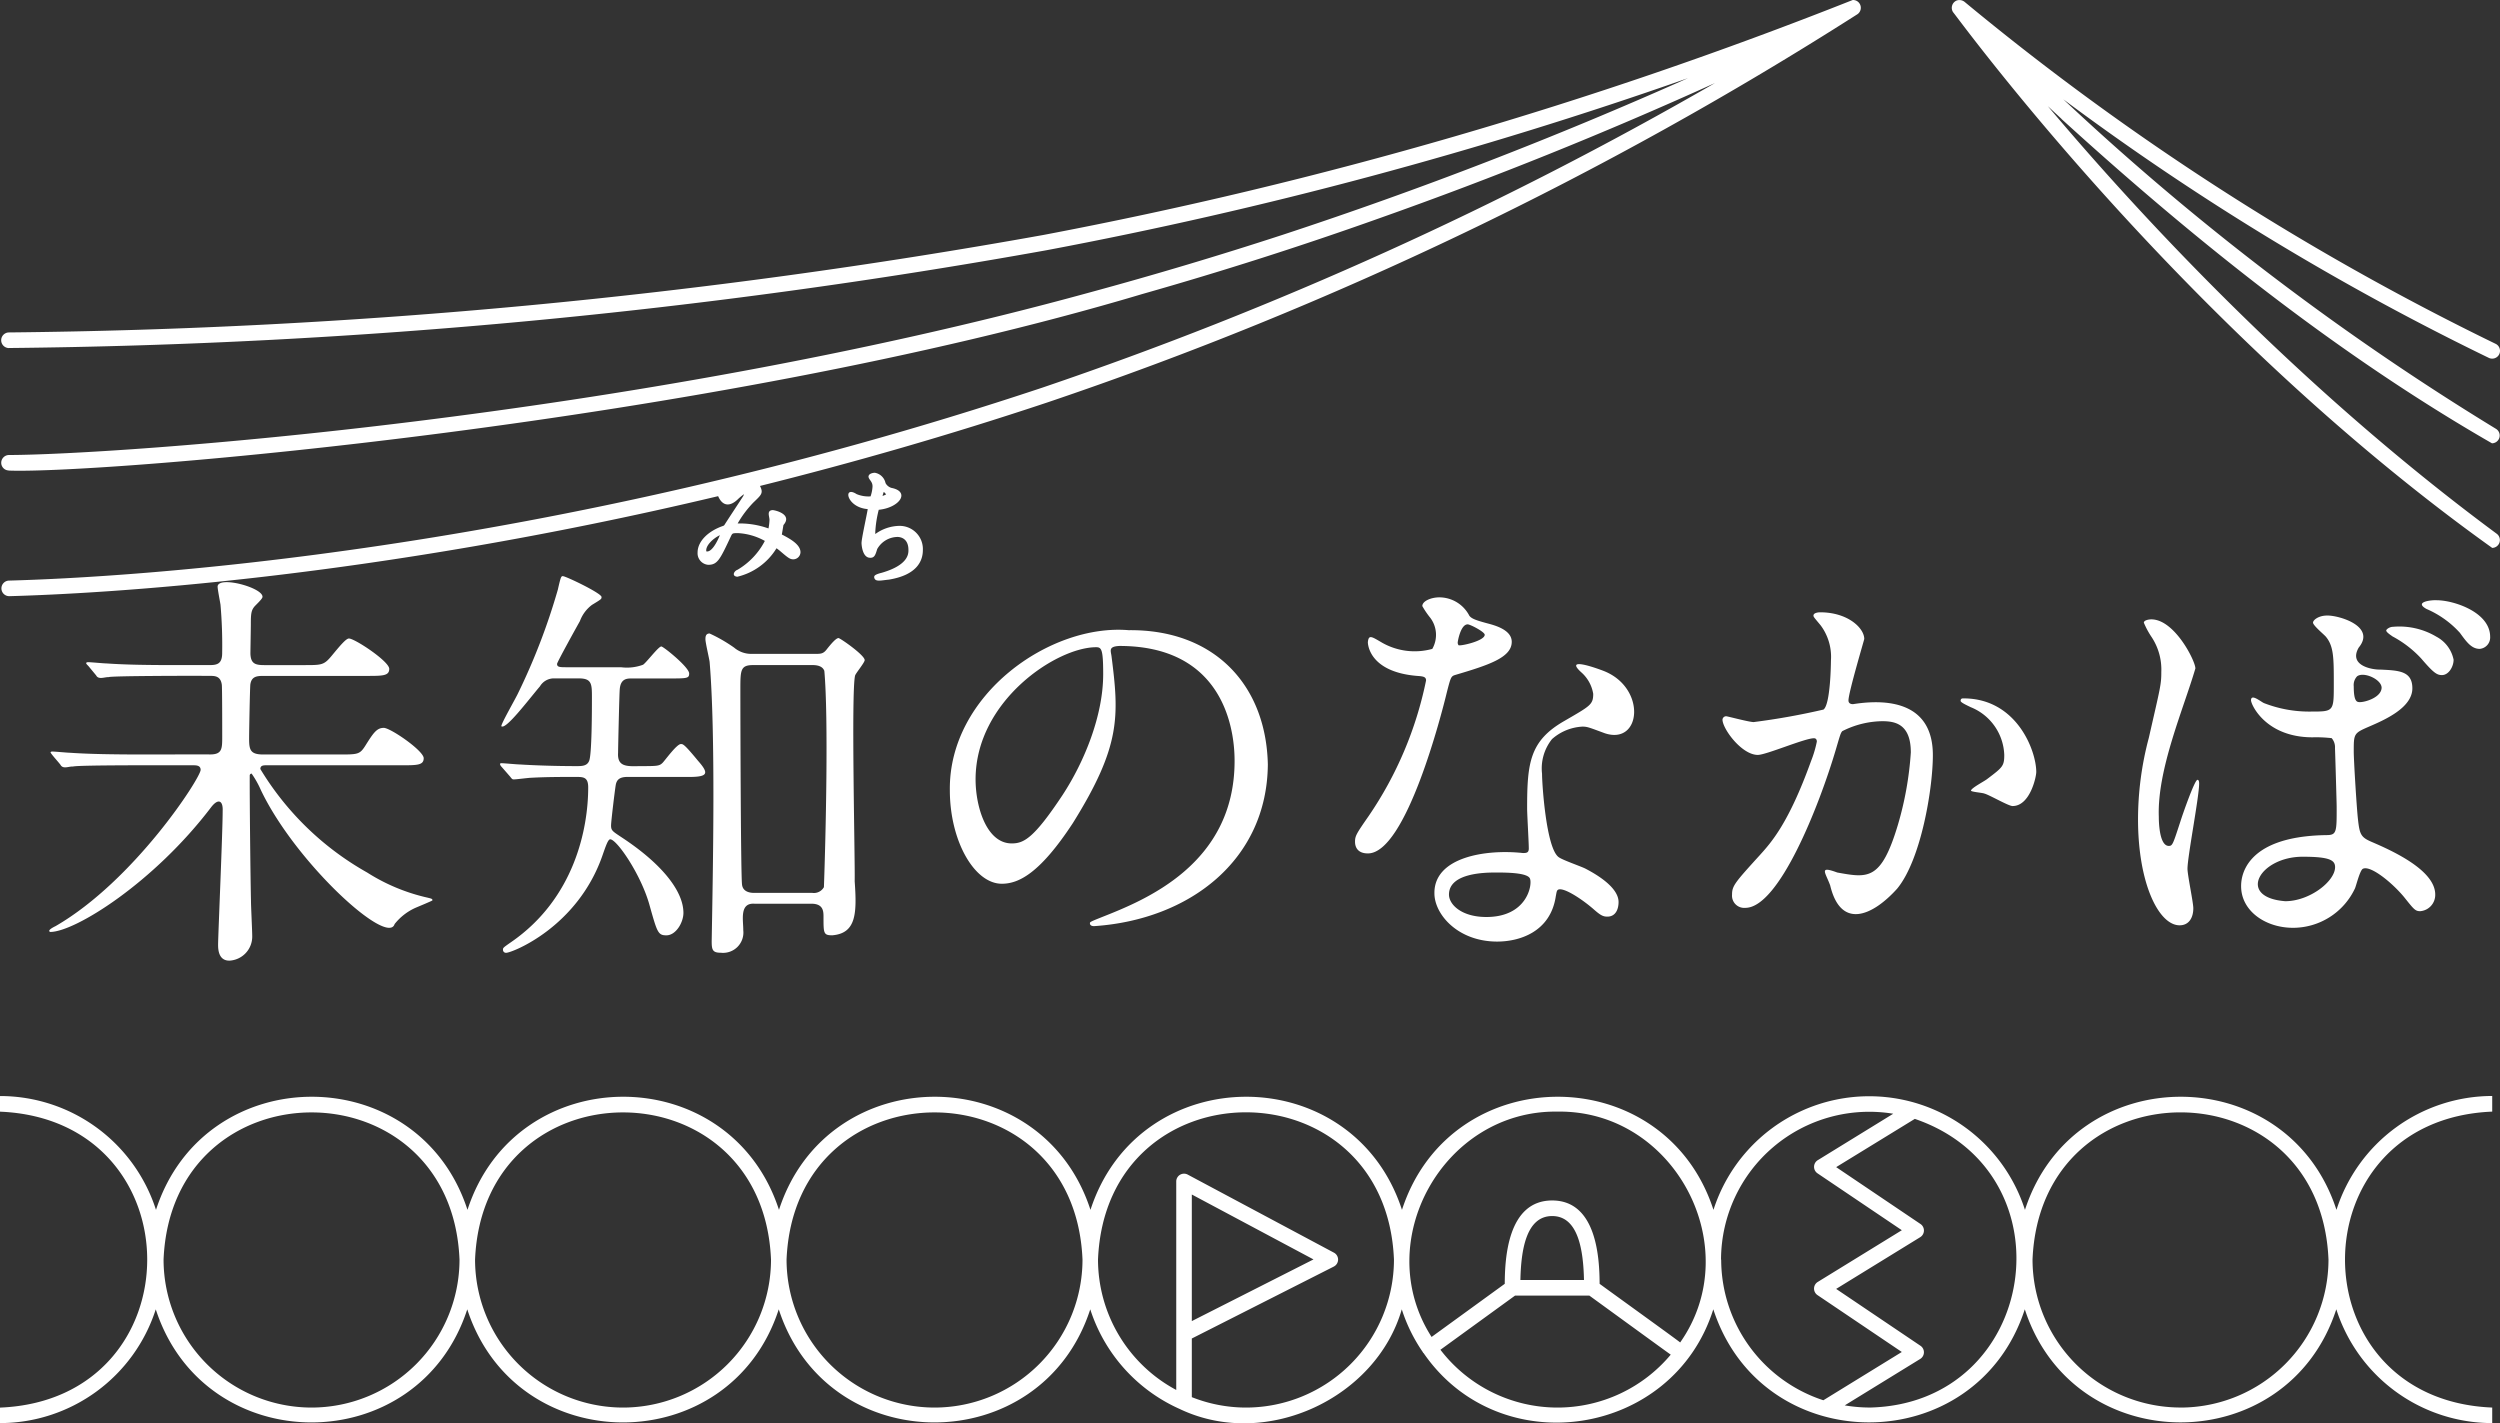 <svg id="レイヤー_1" data-name="レイヤー 1" xmlns="http://www.w3.org/2000/svg" viewBox="0 0 239.971 136.621"><rect x="0" y="0" width="239.971" height="136.621" fill="#333333" stroke="none"/><defs><style>.cls-1{fill:#fff;}</style></defs><title>michi</title><path class="cls-1" d="M24.152,74.256a8.977,8.977,0,0,1,.877,1.556C28.32,82.748,37.2,90.877,37.877,88.7a5.36,5.36,0,0,1,1.995-1.556c.28-.12,1.636-.679,1.636-.719,0-.159-.039-.159-.718-.319a18.262,18.262,0,0,1-5.546-2.354A28.033,28.033,0,0,1,24.99,73.817c0-.359.319-.359.6-.359H38.516c1.516,0,2.154,0,2.154-.679,0-.718-3.192-2.912-3.83-2.912-.678,0-1,.478-1.8,1.755-.518.8-.718.8-2.513.8H25.269c-1.237,0-1.357-.439-1.357-1.516,0-.758.08-4.988.12-5.227.12-.758.638-.8,1.277-.8h9.9c1.516,0,2.155,0,2.155-.678,0-.719-3.312-2.913-3.871-2.913-.279,0-.877.718-1.636,1.636s-.957.918-2.633.918h-3.87c-.878,0-1.277-.16-1.317-1.078,0-.4.04-2.434.04-2.873,0-.957.04-1.276.319-1.636.12-.159.8-.758.8-.957.06-.889-4.243-2.053-4.309-1,0,.28.239,1.477.279,1.756a45.013,45.013,0,0,1,.16,4.628c0,1.038-.479,1.158-1.2,1.158-3.1-.015-6.834.057-9.936-.16-.239,0-1.476-.12-1.755-.12-.266.037-.173.154.04.359l.758.918c.223.435.84.136,1.2.16.165-.121,7.919-.136,9.7-.12.478,0,1.037,0,1.157.838.04.2.04,4.269.04,4.987,0,1.158,0,1.716-1.157,1.716-3.611-.028-9.846.095-13.407-.159-.24,0-1.476-.12-1.756-.12-.08,0-.159.04-.159.08.024.133.844,1.027.957,1.2.24.438.8.134,1.2.159.576-.156,9.583-.117,11.532-.119.279,0,.718,0,.718.439,0,.758-6.344,10.613-13.926,15-.345.166-.8.428-.518.559,2.394,0,9.975-4.748,15.481-12.01.67-.84,1.123-.59,1.078.4,0,2.035-.439,12.01-.439,12.848,0,.518.079,1.516,1.077,1.516a2.31,2.31,0,0,0,2.2-2.354c0-.479-.12-2.873-.12-3.392-.053-2.4-.131-9.527-.12-12.01A.186.186,0,0,1,24.152,74.256Zm36.1.319h5.387c2.29.045,2.541-.212,1.356-1.556-1.317-1.6-1.436-1.6-1.636-1.6-.4,0-1.516,1.556-1.755,1.8-.32.319-.519.319-2.2.319-1.254.032-2.156.064-2.075-1.276,0-.439.12-5.746.16-6.1.08-1.038.718-1.038,1.157-1.038h3.471c1.836,0,2.035,0,2.035-.478,0-.6-2.474-2.594-2.673-2.594-.279,0-1.437,1.556-1.756,1.756a4.438,4.438,0,0,1-2.114.239H54.428c-.678,0-.957,0-.957-.319,0-.16,1.835-3.471,2.194-4.11a3.414,3.414,0,0,1,1.157-1.556c.918-.559.918-.559.918-.758,0-.359-3.431-2-3.711-2-.159,0-.2.04-.478,1.277a61,61,0,0,1-3.831,9.975c-.239.519-1.6,2.873-1.6,3.152.417.38,2.539-2.446,3.711-3.831a1.561,1.561,0,0,1,1.436-.758h2.315c1.236,0,1.236.559,1.236,1.836,0,1.037,0,5.586-.279,6.105-.2.478-.718.478-1.2.478-2.075,0-4.229-.079-5.426-.159-.28,0-1.517-.12-1.756-.12-.278-.027-.127.237,0,.359l.8.918c.16.2.2.279.359.279.24,0,1.437-.159,1.676-.159,1.436-.08,2.993-.08,4.269-.08.719,0,1.2,0,1.2,1,0,3.951-1.316,10.654-7.381,14.843-.8.559-.8.559-.8.759a.284.284,0,0,0,.319.279c.519,0,6.863-2.434,9.257-9.417.319-.917.519-1.476.718-1.476.639,0,2.993,3.431,3.791,6.384.718,2.554.8,2.833,1.6,2.833.917,0,1.636-1.237,1.636-2.155,0-2.114-2.115-4.748-5.946-7.262-.837-.558-1-.638-1-1.117,0-.4.359-3.351.439-3.83C59.177,74.814,59.5,74.575,60.254,74.575ZM83,63.363c0-.479-2.354-2.115-2.513-2.115-.24,0-.719.559-1.158,1.117-.319.4-.558.4-1.117.4H72.144a2.535,2.535,0,0,1-1.675-.6,14.649,14.649,0,0,0-2.355-1.357c-.4,0-.4.359-.4.559,0,.319.359,1.835.4,2.154.582,6.909.323,19.854.2,26.814,0,.838.08,1.117.878,1.117A1.949,1.949,0,0,0,71.346,89.3c.006-.988-.382-2.655,1.078-2.553H77.89c1.157,0,1.157.758,1.157,1.276,0,1.557,0,1.756.838,1.756,2.313-.19,2.371-2.111,2.155-5.187.045-2.021-.348-18.251.04-19.751C82.159,64.6,83,63.6,83,63.363Zm-3.91,21.786a1.1,1.1,0,0,1-1.117.558H72.384c-.359,0-1.078-.08-1.157-.8-.12-.838-.16-15.88-.16-18.673,0-1.916,0-2.394,1.237-2.394H78.01c.479,0,.957.119,1.117.558C79.535,68.976,79.255,80.437,79.087,85.149Zm26.607,2.912c-1,.4-1.078.439-1.078.559,0,.239.24.279.4.279,9.171-.612,16.606-6.349,16.679-15.521-.167-7.645-5.15-12.972-13.367-12.888-7.525-.633-17.269,6.184-17.157,15.362,0,4.868,2.354,8.977,4.987,8.977,1.6,0,3.631-.957,6.823-5.825,4.617-7.409,4.437-10.256,3.711-16-.072-.555-.321-.947.758-1,10.893,0,11.053,9.5,11.053,11.053C118.5,82.994,109.843,86.425,105.694,88.061ZM101.983,76.33c-2.753,4.15-3.711,4.629-4.868,4.629-2.434,0-3.471-3.551-3.471-6.145,0-7.541,7.78-12.688,11.571-12.688.518,0,.678.2.678,2.593C105.893,68.67,104.1,73.1,101.983,76.33Zm49.91-6.583c.479,0,.638.08,2.154.638,3.508,1.164,4.023-4.363-.119-5.985-1.063-.407-3.761-1.315-2.115.16A3.5,3.5,0,0,1,152.93,66.6c0,1.037-.279,1.157-2.753,2.593-3.352,1.915-3.591,4.03-3.591,8.419,0,.559.16,3.232.16,3.831,0,.4-.2.439-.559.439-3.584-.391-8.545.394-8.5,3.87,0,2,2.234,4.629,6.025,4.629,2.075,0,5.107-.878,5.626-4.35.08-.4.08-.558.239-.638.559-.239,2.4,1,3.472,1.955.6.519.838.638,1.237.638.8,0,1.077-.718,1.077-1.4,0-1.476-2.314-2.753-3.152-3.192-.359-.2-2.235-.838-2.594-1.117-1.2-.838-1.6-7.023-1.6-8.02a4.5,4.5,0,0,1,.958-3.312A4.772,4.772,0,0,1,151.893,69.747Zm-9.217,18.274c-2.394,0-3.591-1.2-3.591-2.154,0-2.115,3.591-2.115,4.508-2.115s3.073,0,3.272.6C147.1,84.989,146.546,88.021,142.676,88.021ZM130.067,80.8c0,.4.16,1.118,1.237,1.118,3.671,0,7.1-13.487,7.581-15.482.359-1.4.4-1.516.758-1.636,3.232-.957,5.467-1.676,5.467-3.192,0-1.117-1.517-1.556-2.275-1.756-1.2-.319-1.6-.478-1.8-.758a3.246,3.246,0,0,0-2.873-1.755c-.8,0-1.636.359-1.636.838a7.953,7.953,0,0,0,.758,1.117,2.717,2.717,0,0,1,.2,2.992,6.325,6.325,0,0,1-4.828-.6c-1-.585-1.282-.8-1.357-.04,0,.04,0,2.833,4.708,3.232.6.04.878.08.878.439a35.71,35.71,0,0,1-5.506,13.008C130.187,80.041,130.067,80.241,130.067,80.8ZM140.88,59.931c.24,0,1.636.719,1.636,1,0,.6-2.394,1.117-2.514,1a.425.425,0,0,1-.08-.239C139.922,61.567,140.2,59.931,140.88,59.931Zm49.87,14.843c-.24.2-1.556.878-1.556,1.118,0,.119,1.077.2,1.276.279.479.12,2.315,1.2,2.714,1.2,1.675,0,2.274-2.793,2.274-3.272,0-2.035-1.875-7.062-6.983-7.062-.119,0-.279,0-.279.239,0,.16.638.439.958.6a5.131,5.131,0,0,1,3.232,4.588C192.386,73.537,192.226,73.657,190.75,74.774Zm-16.04-16c-.16,0-.639.04-.639.319,0,.12.08.2.678.918a5.049,5.049,0,0,1,1,3.392c0,.2-.04,4.229-.718,4.708a66.681,66.681,0,0,1-6.7,1.2c-.438,0-2.513-.559-2.633-.559a.352.352,0,0,0-.359.32c0,.877,1.835,3.391,3.391,3.391.8,0,4.509-1.6,5.387-1.6.239,0,.279.2.279.319a10.76,10.76,0,0,1-.558,1.876c-2.155,5.985-3.831,7.82-4.908,9.017-2.394,2.634-2.673,2.953-2.673,3.791a1.173,1.173,0,0,0,1.276,1.277c3.232,0,7.1-9.816,8.7-15.242.4-1.357.439-1.517.6-1.716a8.679,8.679,0,0,1,3.831-.958c1.157,0,2.753.2,2.753,2.993a31.717,31.717,0,0,1-1.237,6.942c-1.613,5.394-2.88,5.116-5.825,4.589-1.8-.666-1.134-.01-.679,1.237,1.011,4.237,4.026,2.977,6.424.319,2.314-2.793,3.432-9.656,3.432-12.808.012-4.914-4.017-5.49-7.661-4.908-.28,0-.439-.119-.439-.359,0-.758,1.516-5.825,1.516-5.905C178.939,60.29,177.383,58.774,174.71,58.774Zm61.4,1.955c.639.878,1.118,1.556,1.916,1.556a1.1,1.1,0,0,0,1-1.157c0-2.394-3.551-3.511-5.107-3.511-.467-.039-2.273.137-1,.838A9.249,9.249,0,0,1,236.109,60.729ZM205.226,78.645c0,6.184,2,10.174,3.99,10.174.918,0,1.317-.758,1.317-1.636,0-.558-.559-3.192-.559-3.79,0-1.157,1.118-6.9,1.118-8.18,0-.08,0-.359-.16-.359-.279,0-1.476,3.472-1.636,3.99-.718,2.2-.758,2.354-1.117,2.354-.958,0-.958-2.553-.958-2.793-.166-4.543,2.371-10.349,3.512-14.244,0-.718-2-4.709-4.23-4.709-.239,0-.718.08-.718.32a7.99,7.99,0,0,0,.758,1.4,5.651,5.651,0,0,1,.918,3.312c0,1.237-.08,1.436-1.2,6.344A30.481,30.481,0,0,0,205.226,78.645ZM223.3,80.161c-8.179.12-8.179,4.349-8.179,4.908,0,2.354,2.314,3.99,4.987,3.99a6.578,6.578,0,0,0,5.945-3.791c.12-.279.479-1.755.759-1.875.718-.359,2.793,1.317,3.95,2.713.957,1.2,1.077,1.357,1.556,1.357a1.568,1.568,0,0,0,1.436-1.6c0-2.354-4.189-4.23-6.144-5.068-1-.439-1.118-.718-1.277-2.194-.12-1.077-.4-5.586-.4-6.464,0-1.716,0-1.756,1.476-2.394s4.15-1.8,4.15-3.671c0-1.676-1.317-1.716-3.073-1.8-.747.025-3.092-.361-2.074-2.114,1.685-2.049-1.917-3.1-3.033-3.073-.838,0-1.356.439-1.356.679,0,.279,1.077,1.157,1.236,1.356.759.918.759,2.035.759,4.549,0,2.633,0,2.633-2.2,2.633a11.936,11.936,0,0,1-4.469-.8c-.263-.078-1.28-.982-1.277-.279,0,.4,1.4,3.551,5.906,3.551a13.2,13.2,0,0,1,1.835.08,1.327,1.327,0,0,1,.319.958c.04,1.117.16,5.346.16,5.586C224.3,79.882,224.3,80.161,223.3,80.161Zm2.953-15.242c.627-.471,2.318.275,2.354,1.077,0,.918-1.516,1.4-2.075,1.4-.279,0-.6,0-.6-1.517A1.208,1.208,0,0,1,226.254,64.919Zm-6.9,21.586c-4.693-.369-2.454-4.268,1.676-4.269,2.554,0,3.112.319,3.112,1C224.139,84.59,221.705,86.505,219.351,86.505Zm9.7-25.975c0,.159.439.439.6.558A10.435,10.435,0,0,1,232.4,63.2c1.2,1.4,1.516,1.6,2,1.6.638,0,1.117-.8,1.117-1.476a3.212,3.212,0,0,0-1.636-2.2,6.941,6.941,0,0,0-4.19-.957C229.366,60.171,229.047,60.41,229.047,60.53ZM84.65,54.976c-.739.184-.739.314-.739.44.076.471.615.3,1.4.223,2.7-.439,3.273-1.788,3.273-2.842a2.225,2.225,0,0,0-2.249-2.319,4.027,4.027,0,0,0-2.318.784c0-.05,0-.117,0-.2a10.775,10.775,0,0,1,.332-2.128c2.015-.2,3.05-1.738,1.226-2.1A.946.946,0,0,1,85,46.368a1.263,1.263,0,0,0-1.035-.989c-.006,0-.6.017-.6.39.05.311.414.461.386.959a3.529,3.529,0,0,1-.187.919,2.968,2.968,0,0,1-1.337-.217c-1.345-.871-.991,1.281,1.065,1.438-.126.762-.622,2.953-.594,3.3,0,.014.048,1.372.823,1.372.432.021.519-.312.681-.838a2.274,2.274,0,0,1,1.938-1.161c.248,0,1.06.09,1.06,1.259C87.2,53.152,87.2,54.232,84.65,54.976Zm.183-7.758a1.166,1.166,0,0,1,.22.236,1.246,1.246,0,0,1-.342.146C84.747,47.472,84.792,47.325,84.833,47.218Zm139.44,68.915c-4.7-14.481-25.206-14.472-29.9,0a15.7,15.7,0,0,0-29.9,0c-4.7-14.481-25.206-14.472-29.9,0-4.7-14.481-25.206-14.472-29.9,0-4.7-14.481-25.206-14.472-29.9,0-4.7-14.482-25.205-14.472-29.9,0-4.7-14.481-25.206-14.472-29.9,0A15.724,15.724,0,0,0,0,105.207v1.5c18.848.782,18.834,27.633,0,28.408V136.6A15.725,15.725,0,0,0,14.952,125.68c4.7,14.48,25.205,14.471,29.9,0,4.7,14.48,25.205,14.471,29.9,0,4.7,14.48,25.206,14.471,29.9,0a15.764,15.764,0,0,0,8.651,9.595.728.728,0,0,0,.105.051c8.236,3.8,18.7-1.163,21.147-9.646a15.623,15.623,0,0,0,2.019,4.107.181.181,0,0,0,.078.1c7.327,10.627,23.953,8.059,27.806-4.211,4.7,14.48,25.206,14.471,29.9,0,4.7,14.48,25.206,14.471,29.9,0A15.724,15.724,0,0,0,239.224,136.6V135.11c-18.848-.782-18.833-27.633,0-28.408v-1.5A15.724,15.724,0,0,0,224.273,116.133ZM29.9,135.11a14.22,14.22,0,0,1-14.2-14.2c.78-18.844,27.631-18.839,28.408,0A14.22,14.22,0,0,1,29.9,135.11Zm29.9,0a14.22,14.22,0,0,1-14.2-14.2c.781-18.844,27.63-18.839,28.408,0A14.22,14.22,0,0,1,59.806,135.11Zm29.9,0a14.22,14.22,0,0,1-14.2-14.2c.78-18.844,27.631-18.839,28.408,0A14.22,14.22,0,0,1,89.709,135.11Zm29.9,0a14.121,14.121,0,0,1-5.2-1v-5.629l13.637-6.909a.752.752,0,0,0,.014-1.326l-14.046-7.5a.754.754,0,0,0-.736.019.745.745,0,0,0-.363.641v20.015a14.213,14.213,0,0,1-7.51-12.521c.78-18.844,27.631-18.838,28.408,0A14.22,14.22,0,0,1,119.612,135.11Zm-5.2-8.3V114.658l11.68,6.231Zm35.1,8.3a14.172,14.172,0,0,1-11.236-5.548l7.163-5.2h7.13c.031.017,7.782,5.664,7.815,5.669A14.171,14.171,0,0,1,149.515,135.11Zm-3.56-12.245c.061-2.829.535-6.138,3.052-6.138s2.991,3.309,3.052,6.138Zm15.326,5.989c-.022-.063-7.676-5.574-7.721-5.623-.013-2.367-.248-8-4.553-8s-4.541,5.632-4.554,8l-7.023,5.1c-5.879-9.166,1.138-21.787,12.085-21.63C160.743,106.539,167.684,119.732,161.281,128.854Zm3.933-7.948a14.228,14.228,0,0,1,16.53-14l-7.249,4.46a.753.753,0,0,0-.026,1.257l8.1,5.463-8.076,4.969a.752.752,0,0,0-.026,1.256l8.1,5.464-7.532,4.634A14.224,14.224,0,0,1,165.214,120.906Zm14.2,14.2a14.265,14.265,0,0,1-2.325-.207l7.249-4.459a.753.753,0,0,0,.026-1.257l-8.1-5.463,8.076-4.969a.754.754,0,0,0,.026-1.257l-8.1-5.463L183.8,107.4C198.968,112.587,195.633,134.785,179.418,135.11Zm29.9,0a14.22,14.22,0,0,1-14.2-14.2c.781-18.844,27.631-18.839,28.409,0A14.22,14.22,0,0,1,209.321,135.11Zm-11.436-123.7c12.74,11.6,26.4,22.551,41.339,31.147a.751.751,0,0,0,.384-1.389A253.834,253.834,0,0,1,198.056,9.535,253.436,253.436,0,0,0,238.9,34.353.748.748,0,0,0,239.545,33,253.9,253.9,0,0,1,188.575.177a.8.8,0,0,0-.747-.131.761.761,0,0,0-.349,1.133c.029-.071,21.632,29.9,51.745,51.414a.754.754,0,0,0,.445-1.349c-19.087-14.112-34.409-30.731-43.1-41.053C197.007,10.6,197.436,11,197.885,11.413ZM.866,33.405a596.061,596.061,0,0,0,99.585-9.385A420.534,420.534,0,0,0,162.026,7.5a408.1,408.1,0,0,1-38.92,15.044q-9.193,3-18.551,5.54C60.059,40.311,10.888,43.655.844,43.676a.748.748,0,0,0-.725.77.735.735,0,0,0,.669.71.374.374,0,0,0,.1.015c9,.319,66.782-4.41,108.751-16.945q11.514-3.268,22.78-7.282,16.386-5.8,32.2-12.973A362.671,362.671,0,0,1,100.08,37.2C52.09,53.2,11.992,55.429.846,55.731a.748.748,0,0,0,.041,1.495c8.632-.234,34.553-1.626,68.046-9.6.409.951,1.129,1.083,1.973.218.237-.207.4-.333.506-.41a1.4,1.4,0,0,1-.069.182c-.222.354-1.613,2.458-1.779,2.732-.069.1-.069.1-.168.138C67.917,51,66.961,52,66.961,53.03a1.114,1.114,0,0,0,1.021,1.186c.89,0,1.132-.514,2.167-2.716.154-.325.154-.325.721-.325a5.938,5.938,0,0,1,2.546.748,6.9,6.9,0,0,1-2.622,2.768c-.328.11-.6.615-.017.67a6.048,6.048,0,0,0,3.758-2.733c.049.032.123.085.233.173.071.054.058.046.045.033.839.72,1.008.855,1.343.855A.7.7,0,0,0,76.838,53c-.009-.764-1.082-1.313-1.661-1.628-.06-.03-.125-.064-.129-.046.012-.1.125-.74.152-.926.89-1.013-.736-1.416-1.032-1.437-.63.038-.279.653-.307.974a5.325,5.325,0,0,1-.095.788,8.2,8.2,0,0,0-2.96-.478,10.085,10.085,0,0,1,1.508-2.009c.754-.731.994-.89.635-1.592,8.782-2.193,18.033-4.83,27.6-8.021A357.03,357.03,0,0,0,178.3,1.36a.749.749,0,0,0-.46-1.36,426.586,426.586,0,0,1-77.656,22.548A594.358,594.358,0,0,1,.864,31.91a.748.748,0,0,0,0,1.5ZM67.8,52.925h0c-.1-.5.571-1.2,1.3-1.555C68.818,52.065,68.292,53.042,67.8,52.925Z"/></svg>